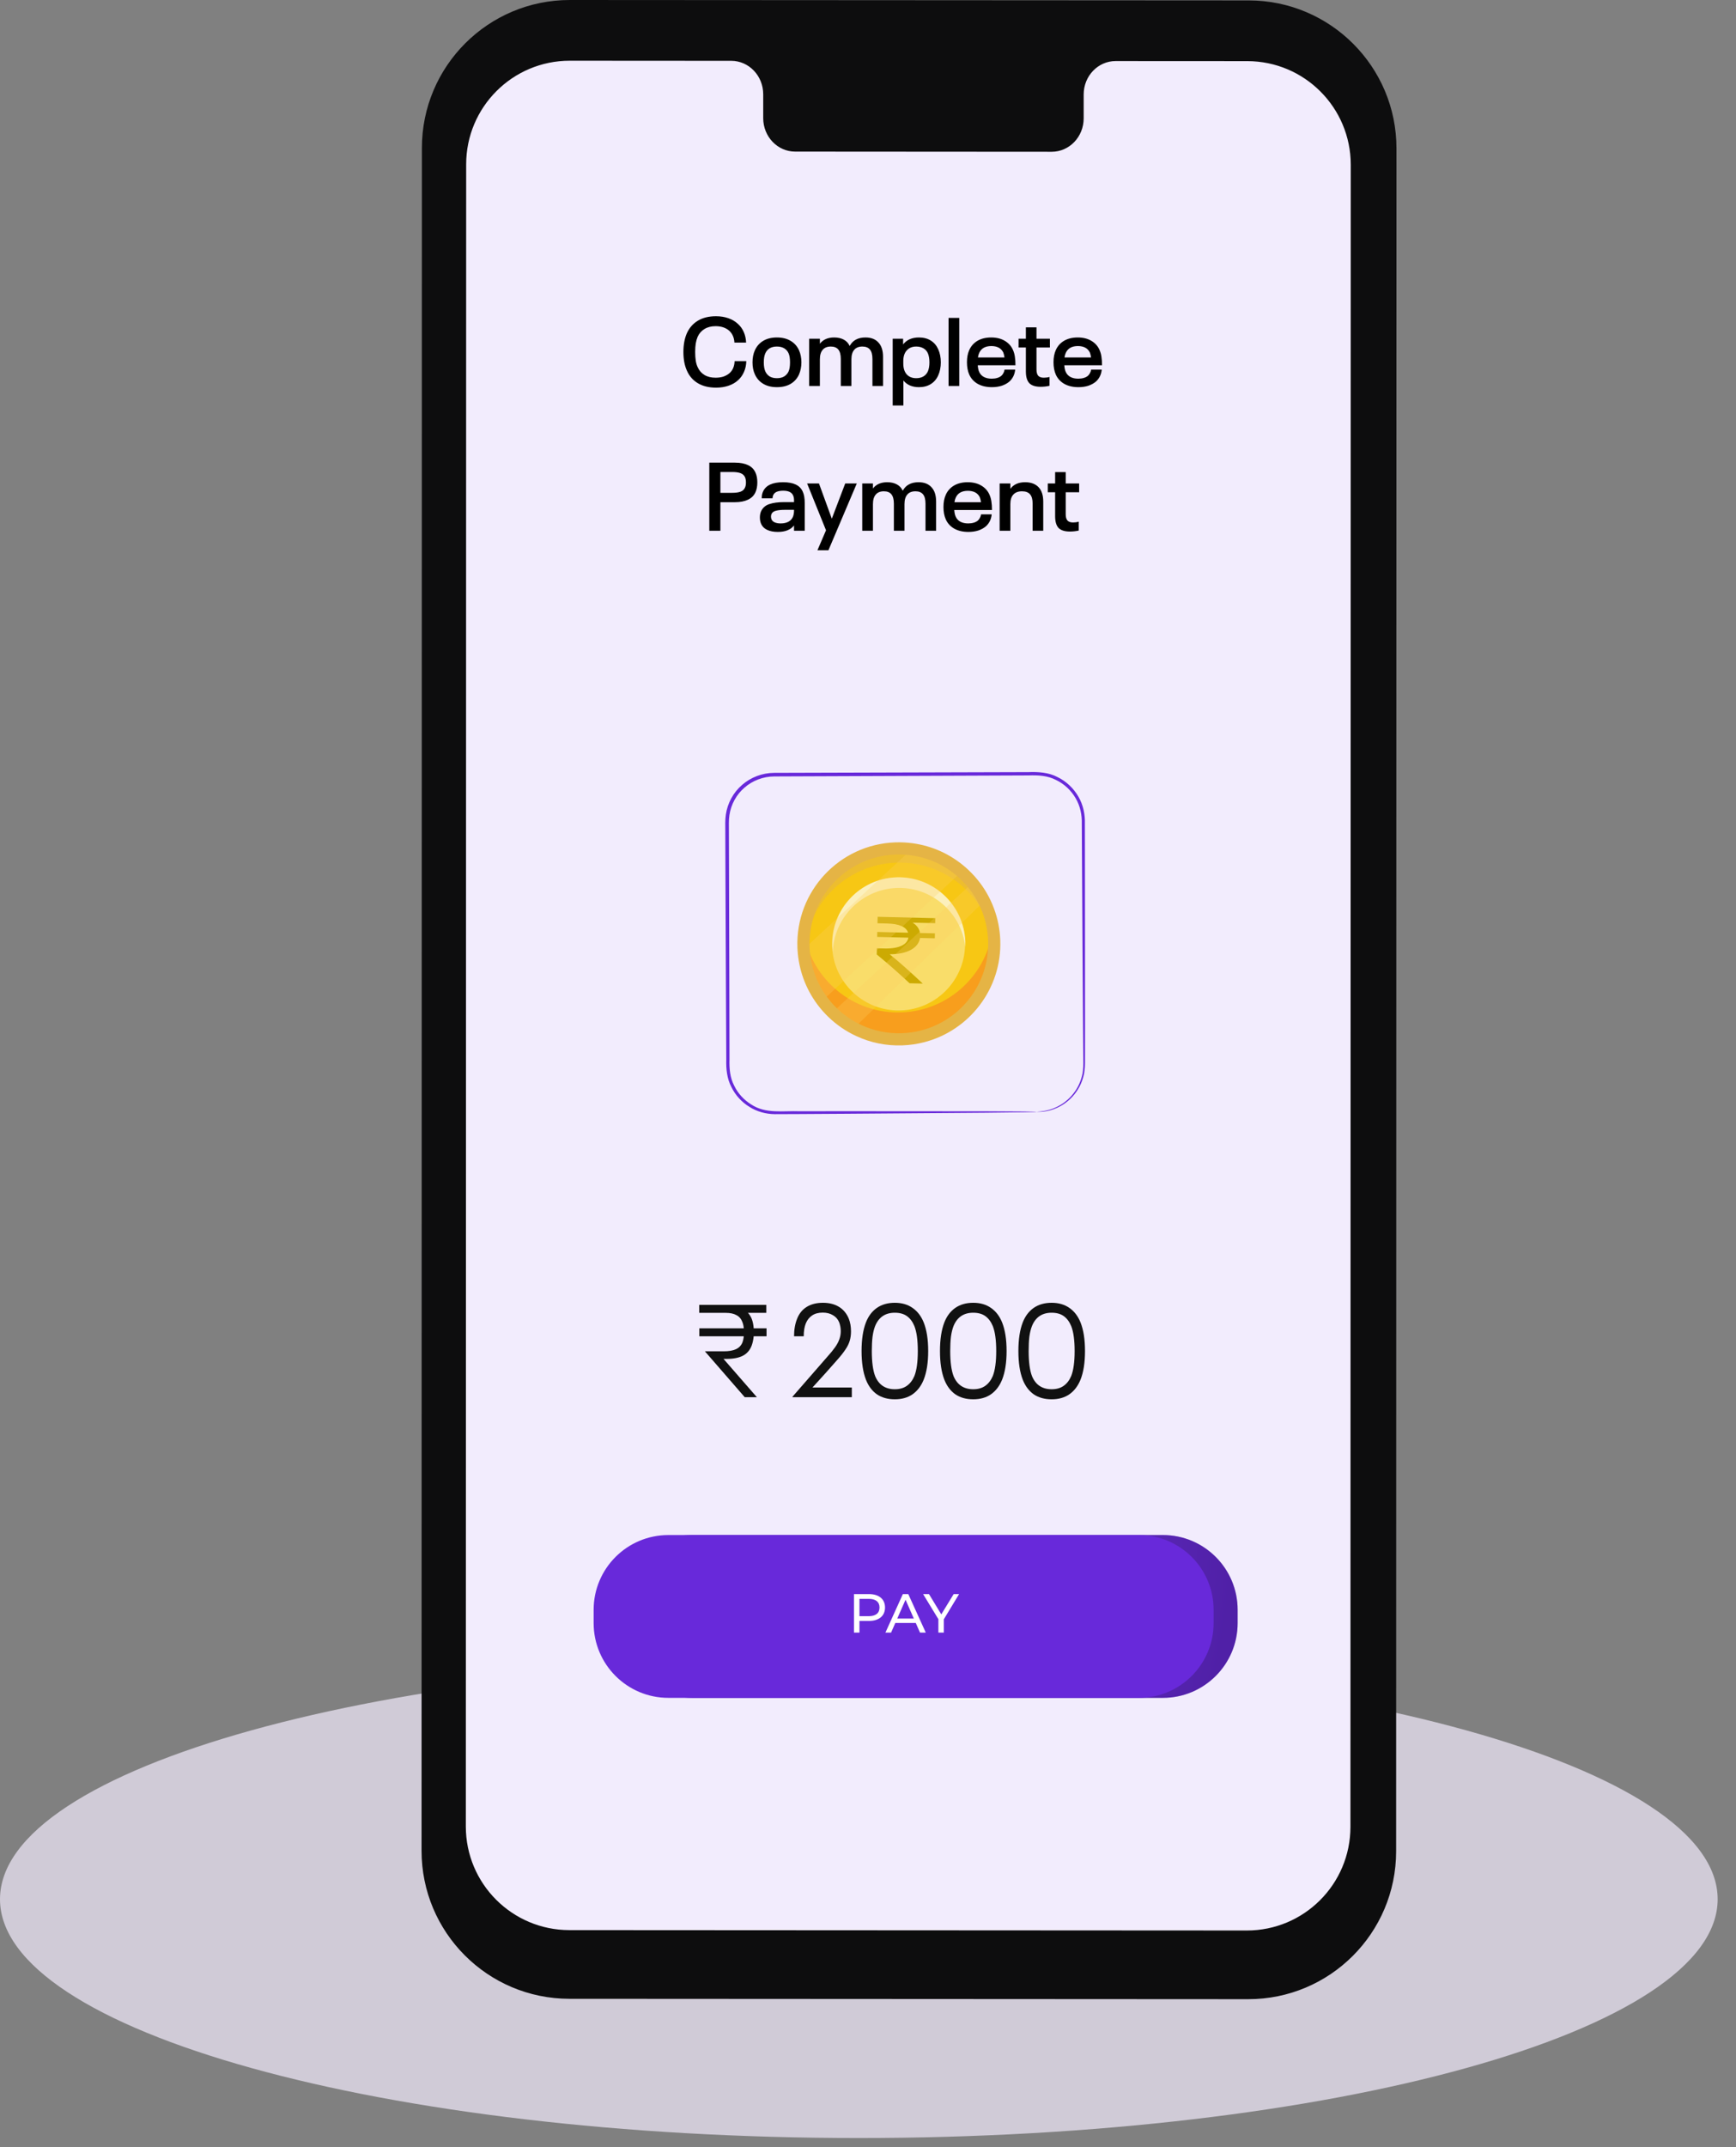 <svg width="72" height="89" viewBox="0 0 72 89" fill="none" xmlns="http://www.w3.org/2000/svg">
<rect x="0" y="0" width="72" height="89" fill="#808080" stroke="none"/>
<path opacity="0.7" d="M35.62 88.62C55.292 88.62 71.239 84.188 71.239 78.721C71.239 73.253 55.292 68.821 35.62 68.821C15.947 68.821 0 73.253 0 78.721C0 84.188 15.947 88.62 35.62 88.62Z" fill="#F2ECFD"/>
<path d="M51.768 82.865L23.614 82.849C20.228 82.847 17.484 80.101 17.484 76.715L17.498 6.132C17.499 2.744 20.247 -0.002 23.635 9.32112e-07L51.789 0.017C55.175 0.019 57.919 2.765 57.918 6.151L57.904 76.734C57.904 80.122 55.156 82.868 51.768 82.865Z" fill="#0D0D0E"/>
<path d="M51.73 2.534L46.271 2.531C45.539 2.53 44.945 3.15 44.945 3.916L44.945 4.906C44.945 5.671 44.351 6.291 43.619 6.291L32.979 6.284C32.247 6.284 31.654 5.663 31.654 4.898L31.654 3.908C31.654 3.143 31.061 2.522 30.329 2.521L28.409 2.52L23.631 2.517C21.259 2.516 19.334 4.439 19.334 6.812L19.32 75.706C19.32 78.078 21.241 80 23.613 80.002L51.711 80.018C54.084 80.02 56.008 78.097 56.009 75.724L56.022 6.83C56.022 4.458 54.101 2.535 51.73 2.534Z" fill="#F2ECFD"/>
<path d="M29.7 16.068C29.401 16.068 29.149 16.007 28.944 15.884C28.738 15.761 28.586 15.587 28.488 15.36C28.392 15.149 28.344 14.892 28.344 14.588C28.344 14.289 28.392 14.031 28.488 13.812C28.589 13.588 28.741 13.415 28.944 13.292C29.149 13.169 29.4 13.108 29.696 13.108C29.88 13.108 30.049 13.135 30.204 13.188C30.358 13.241 30.492 13.32 30.604 13.424C30.708 13.517 30.789 13.631 30.848 13.764C30.906 13.897 30.938 14.043 30.944 14.2H30.46C30.449 13.997 30.378 13.835 30.248 13.712C30.104 13.584 29.914 13.52 29.68 13.52C29.498 13.52 29.345 13.559 29.22 13.636C29.094 13.711 29 13.817 28.936 13.956C28.901 14.039 28.874 14.132 28.856 14.236C28.84 14.337 28.832 14.455 28.832 14.588C28.832 14.724 28.84 14.844 28.856 14.948C28.872 15.049 28.898 15.14 28.936 15.22C29 15.361 29.094 15.469 29.22 15.544C29.345 15.619 29.498 15.656 29.68 15.656C29.8 15.656 29.909 15.64 30.008 15.608C30.106 15.573 30.19 15.525 30.26 15.464C30.39 15.347 30.46 15.181 30.468 14.968H30.952C30.949 15.128 30.918 15.275 30.86 15.408C30.804 15.541 30.724 15.656 30.62 15.752C30.508 15.856 30.373 15.935 30.216 15.988C30.058 16.041 29.886 16.068 29.7 16.068ZM32.222 16.048C31.998 16.048 31.808 16.001 31.654 15.908C31.499 15.815 31.384 15.685 31.31 15.52C31.243 15.379 31.21 15.212 31.21 15.02C31.21 14.828 31.243 14.66 31.31 14.516C31.384 14.351 31.499 14.221 31.654 14.128C31.808 14.035 31.998 13.988 32.222 13.988C32.446 13.988 32.635 14.035 32.79 14.128C32.947 14.221 33.063 14.351 33.138 14.516C33.204 14.665 33.238 14.833 33.238 15.02C33.238 15.201 33.204 15.369 33.138 15.524C33.063 15.689 32.947 15.819 32.79 15.912C32.635 16.003 32.446 16.048 32.222 16.048ZM32.222 15.676C32.342 15.676 32.442 15.652 32.522 15.604C32.604 15.553 32.666 15.484 32.706 15.396C32.746 15.305 32.766 15.18 32.766 15.02C32.766 14.857 32.746 14.732 32.706 14.644C32.666 14.553 32.604 14.484 32.522 14.436C32.442 14.388 32.342 14.364 32.222 14.364C32.102 14.364 32.002 14.388 31.922 14.436C31.842 14.484 31.782 14.553 31.742 14.644C31.699 14.737 31.678 14.863 31.678 15.02C31.678 15.175 31.699 15.3 31.742 15.396C31.782 15.484 31.842 15.553 31.922 15.604C32.002 15.652 32.102 15.676 32.222 15.676ZM35.896 13.988C36.128 13.988 36.306 14.057 36.432 14.196C36.56 14.332 36.624 14.531 36.624 14.792V16H36.184V14.88C36.184 14.701 36.149 14.571 36.08 14.488C36.01 14.405 35.906 14.364 35.768 14.364C35.618 14.364 35.505 14.409 35.428 14.5C35.35 14.591 35.312 14.723 35.312 14.896V16H34.872V14.88C34.872 14.701 34.837 14.571 34.768 14.488C34.701 14.405 34.597 14.364 34.456 14.364C34.309 14.364 34.197 14.409 34.12 14.5C34.042 14.591 34.004 14.723 34.004 14.896V16H33.56V14.04H34.004V14.248C34.137 14.075 34.334 13.988 34.596 13.988C34.75 13.988 34.882 14.017 34.992 14.076C35.104 14.135 35.186 14.223 35.24 14.34C35.306 14.22 35.393 14.132 35.5 14.076C35.609 14.017 35.741 13.988 35.896 13.988ZM38.912 14.476C38.984 14.636 39.02 14.817 39.02 15.02C39.02 15.119 39.011 15.215 38.992 15.308C38.974 15.399 38.947 15.483 38.912 15.56C38.843 15.715 38.74 15.835 38.604 15.92C38.468 16.005 38.304 16.048 38.112 16.048C37.976 16.048 37.854 16.025 37.744 15.98C37.635 15.932 37.543 15.863 37.468 15.772V16.808H37.024V14.04H37.456V14.276C37.531 14.18 37.623 14.108 37.732 14.06C37.844 14.012 37.971 13.988 38.112 13.988C38.304 13.988 38.468 14.031 38.604 14.116C38.74 14.201 38.843 14.321 38.912 14.476ZM38.484 15.392C38.527 15.291 38.548 15.167 38.548 15.02C38.548 14.871 38.527 14.745 38.484 14.644C38.442 14.551 38.379 14.481 38.296 14.436C38.214 14.388 38.115 14.364 38 14.364C37.835 14.364 37.704 14.417 37.608 14.524C37.512 14.628 37.464 14.776 37.464 14.968V15.068C37.464 15.263 37.512 15.413 37.608 15.52C37.704 15.624 37.835 15.676 38 15.676C38.115 15.676 38.214 15.652 38.296 15.604C38.379 15.556 38.442 15.485 38.484 15.392ZM39.341 13.176H39.785V16H39.341V13.176ZM41.536 15.572C41.571 15.54 41.599 15.501 41.62 15.456C41.644 15.411 41.659 15.365 41.664 15.32H42.104C42.086 15.517 42.008 15.68 41.872 15.808C41.784 15.885 41.678 15.945 41.552 15.988C41.427 16.028 41.289 16.048 41.14 16.048C40.911 16.048 40.715 16.003 40.552 15.912C40.392 15.821 40.275 15.693 40.2 15.528C40.136 15.384 40.104 15.213 40.104 15.016C40.104 14.915 40.112 14.823 40.128 14.74C40.144 14.657 40.168 14.58 40.2 14.508C40.275 14.343 40.389 14.215 40.544 14.124C40.702 14.033 40.889 13.988 41.108 13.988C41.327 13.988 41.514 14.033 41.668 14.124C41.825 14.215 41.94 14.341 42.012 14.504C42.052 14.595 42.079 14.689 42.092 14.788C42.108 14.887 42.116 15.004 42.116 15.14H40.552C40.56 15.257 40.58 15.349 40.612 15.416C40.652 15.507 40.716 15.576 40.804 15.624C40.892 15.672 41.002 15.696 41.132 15.696C41.218 15.696 41.295 15.685 41.364 15.664C41.434 15.643 41.491 15.612 41.536 15.572ZM41.116 14.344C40.865 14.344 40.697 14.439 40.612 14.628C40.586 14.687 40.568 14.749 40.56 14.816H41.66C41.652 14.747 41.636 14.679 41.612 14.612C41.569 14.524 41.507 14.457 41.424 14.412C41.342 14.367 41.239 14.344 41.116 14.344ZM43.16 16.032C42.946 16.032 42.79 15.983 42.692 15.884C42.596 15.783 42.548 15.62 42.548 15.396V14.404H42.244V14.04H42.548V13.568H42.988V14.04H43.544V14.404H42.988V15.316C42.988 15.433 43.012 15.52 43.06 15.576C43.11 15.629 43.188 15.656 43.292 15.656C43.377 15.656 43.456 15.645 43.528 15.624V15.992C43.402 16.019 43.28 16.032 43.16 16.032ZM45.126 15.572C45.161 15.54 45.189 15.501 45.21 15.456C45.234 15.411 45.249 15.365 45.254 15.32H45.694C45.675 15.517 45.598 15.68 45.462 15.808C45.374 15.885 45.267 15.945 45.142 15.988C45.017 16.028 44.879 16.048 44.73 16.048C44.501 16.048 44.305 16.003 44.142 15.912C43.982 15.821 43.865 15.693 43.79 15.528C43.726 15.384 43.694 15.213 43.694 15.016C43.694 14.915 43.702 14.823 43.718 14.74C43.734 14.657 43.758 14.58 43.79 14.508C43.865 14.343 43.979 14.215 44.134 14.124C44.291 14.033 44.479 13.988 44.698 13.988C44.917 13.988 45.103 14.033 45.258 14.124C45.415 14.215 45.53 14.341 45.602 14.504C45.642 14.595 45.669 14.689 45.682 14.788C45.698 14.887 45.706 15.004 45.706 15.14H44.142C44.15 15.257 44.17 15.349 44.202 15.416C44.242 15.507 44.306 15.576 44.394 15.624C44.482 15.672 44.591 15.696 44.722 15.696C44.807 15.696 44.885 15.685 44.954 15.664C45.023 15.643 45.081 15.612 45.126 15.572ZM44.706 14.344C44.455 14.344 44.287 14.439 44.202 14.628C44.175 14.687 44.158 14.749 44.15 14.816H45.25C45.242 14.747 45.226 14.679 45.202 14.612C45.159 14.524 45.097 14.457 45.014 14.412C44.931 14.367 44.829 14.344 44.706 14.344ZM29.418 19.176H30.482C30.701 19.176 30.882 19.211 31.026 19.28C31.17 19.347 31.273 19.451 31.334 19.592C31.384 19.701 31.41 19.836 31.41 19.996C31.41 20.079 31.403 20.152 31.39 20.216C31.379 20.28 31.36 20.341 31.334 20.4C31.273 20.539 31.169 20.643 31.022 20.712C30.878 20.781 30.698 20.816 30.482 20.816H29.878V22H29.418V19.176ZM30.366 20.428C30.512 20.428 30.628 20.412 30.714 20.38C30.802 20.348 30.863 20.292 30.898 20.212C30.924 20.156 30.938 20.084 30.938 19.996C30.938 19.911 30.924 19.837 30.898 19.776C30.86 19.699 30.799 19.644 30.714 19.612C30.628 19.58 30.512 19.564 30.366 19.564H29.878V20.428H30.366ZM33.296 20.384C33.35 20.501 33.376 20.657 33.376 20.852V22H32.932V21.78C32.791 21.959 32.567 22.048 32.26 22.048C32.087 22.048 31.94 22.02 31.82 21.964C31.7 21.908 31.616 21.825 31.568 21.716C31.534 21.639 31.516 21.551 31.516 21.452C31.516 21.353 31.532 21.268 31.564 21.196C31.631 21.049 31.744 20.949 31.904 20.896C32.064 20.84 32.271 20.812 32.524 20.812H32.932V20.76C32.932 20.709 32.93 20.668 32.924 20.636C32.919 20.601 32.908 20.567 32.892 20.532C32.834 20.404 32.698 20.34 32.484 20.34C32.375 20.34 32.286 20.355 32.216 20.384C32.147 20.413 32.098 20.46 32.068 20.524C32.05 20.572 32.04 20.616 32.04 20.656H31.592C31.592 20.544 31.611 20.449 31.648 20.372C31.763 20.116 32.04 19.988 32.48 19.988C32.696 19.988 32.871 20.02 33.004 20.084C33.14 20.148 33.238 20.248 33.296 20.384ZM32.884 21.428C32.916 21.351 32.932 21.26 32.932 21.156V21.132H32.552C32.406 21.132 32.284 21.144 32.188 21.168C32.092 21.192 32.03 21.236 32 21.3C31.984 21.332 31.976 21.369 31.976 21.412C31.976 21.455 31.984 21.495 32 21.532C32.027 21.588 32.074 21.629 32.14 21.656C32.207 21.683 32.286 21.696 32.376 21.696C32.504 21.696 32.611 21.673 32.696 21.628C32.782 21.583 32.844 21.516 32.884 21.428ZM35.535 20.04L34.359 22.808H33.903L34.259 21.98L33.475 20.04H33.967L34.499 21.5L35.055 20.04H35.535ZM38.097 19.988C38.329 19.988 38.507 20.057 38.633 20.196C38.761 20.332 38.825 20.531 38.825 20.792V22H38.385V20.88C38.385 20.701 38.35 20.571 38.281 20.488C38.211 20.405 38.107 20.364 37.969 20.364C37.819 20.364 37.706 20.409 37.629 20.5C37.551 20.591 37.513 20.723 37.513 20.896V22H37.073V20.88C37.073 20.701 37.038 20.571 36.969 20.488C36.902 20.405 36.798 20.364 36.657 20.364C36.51 20.364 36.398 20.409 36.321 20.5C36.243 20.591 36.205 20.723 36.205 20.896V22H35.761V20.04H36.205V20.248C36.338 20.075 36.535 19.988 36.797 19.988C36.951 19.988 37.083 20.017 37.193 20.076C37.305 20.135 37.387 20.223 37.441 20.34C37.507 20.22 37.594 20.132 37.701 20.076C37.81 20.017 37.942 19.988 38.097 19.988ZM40.562 21.572C40.596 21.54 40.624 21.501 40.646 21.456C40.67 21.411 40.684 21.365 40.69 21.32H41.13C41.111 21.517 41.034 21.68 40.898 21.808C40.81 21.885 40.703 21.945 40.578 21.988C40.452 22.028 40.315 22.048 40.166 22.048C39.936 22.048 39.74 22.003 39.578 21.912C39.418 21.821 39.3 21.693 39.226 21.528C39.162 21.384 39.13 21.213 39.13 21.016C39.13 20.915 39.138 20.823 39.154 20.74C39.17 20.657 39.194 20.58 39.226 20.508C39.3 20.343 39.415 20.215 39.57 20.124C39.727 20.033 39.915 19.988 40.134 19.988C40.352 19.988 40.539 20.033 40.694 20.124C40.851 20.215 40.966 20.341 41.038 20.504C41.078 20.595 41.104 20.689 41.118 20.788C41.134 20.887 41.142 21.004 41.142 21.14H39.578C39.586 21.257 39.606 21.349 39.638 21.416C39.678 21.507 39.742 21.576 39.83 21.624C39.918 21.672 40.027 21.696 40.158 21.696C40.243 21.696 40.32 21.685 40.39 21.664C40.459 21.643 40.516 21.612 40.562 21.572ZM40.142 20.344C39.891 20.344 39.723 20.439 39.638 20.628C39.611 20.687 39.594 20.749 39.586 20.816H40.686C40.678 20.747 40.662 20.679 40.638 20.612C40.595 20.524 40.532 20.457 40.45 20.412C40.367 20.367 40.264 20.344 40.142 20.344ZM42.516 19.988C42.756 19.988 42.941 20.056 43.072 20.192C43.203 20.328 43.268 20.527 43.268 20.788V22H42.828V20.876C42.828 20.7 42.792 20.571 42.72 20.488C42.648 20.405 42.537 20.364 42.388 20.364C42.231 20.364 42.111 20.409 42.028 20.5C41.945 20.588 41.904 20.72 41.904 20.896V22H41.46V20.04H41.904V20.26C42.04 20.079 42.244 19.988 42.516 19.988ZM44.373 22.032C44.159 22.032 44.003 21.983 43.904 21.884C43.809 21.783 43.761 21.62 43.761 21.396V20.404H43.456V20.04H43.761V19.568H44.2V20.04H44.757V20.404H44.2V21.316C44.2 21.433 44.224 21.52 44.273 21.576C44.323 21.629 44.401 21.656 44.505 21.656C44.59 21.656 44.669 21.645 44.74 21.624V21.992C44.615 22.019 44.492 22.032 44.373 22.032Z" fill="black"/>
<path d="M31.176 55.772C31.104 55.964 30.982 56.105 30.809 56.195C30.64 56.282 30.416 56.325 30.139 56.325H30.007L31.391 57.913H30.888L29.235 56.011H30.012C30.227 56.011 30.397 55.982 30.521 55.924C30.648 55.866 30.738 55.774 30.79 55.648C30.819 55.572 30.839 55.485 30.848 55.388H29.005V55.057H30.848C30.839 54.952 30.817 54.862 30.785 54.786C30.736 54.659 30.654 54.567 30.54 54.51C30.43 54.448 30.281 54.417 30.095 54.417H29V54.087H31.782V54.417H31.02C31.085 54.486 31.137 54.567 31.176 54.661C31.222 54.781 31.249 54.912 31.259 55.057H31.792V55.388H31.259C31.243 55.539 31.215 55.668 31.176 55.772Z" fill="#111111"/>
<path d="M32.869 57.892L34.297 56.255C34.444 56.092 34.556 55.955 34.635 55.843C34.716 55.727 34.775 55.617 34.811 55.512C34.85 55.407 34.87 55.295 34.87 55.176C34.87 55.05 34.848 54.929 34.806 54.813C34.754 54.683 34.667 54.584 34.547 54.515C34.429 54.443 34.289 54.407 34.126 54.407C33.947 54.407 33.798 54.446 33.681 54.526C33.567 54.602 33.481 54.71 33.422 54.851C33.363 54.995 33.334 55.174 33.334 55.388H32.933C32.933 55.113 32.975 54.871 33.06 54.661C33.145 54.444 33.279 54.28 33.461 54.168C33.644 54.056 33.867 54 34.131 54C34.392 54 34.614 54.056 34.796 54.168C34.979 54.28 35.114 54.443 35.202 54.656C35.264 54.811 35.295 54.986 35.295 55.182C35.295 55.326 35.277 55.458 35.241 55.577C35.205 55.697 35.147 55.816 35.065 55.935C34.987 56.054 34.878 56.193 34.737 56.352C34.441 56.692 34.094 57.079 33.696 57.512H35.329V57.913H32.869V57.892Z" fill="#111111"/>
<path d="M37.112 58C36.819 58 36.571 57.931 36.369 57.794C36.17 57.653 36.018 57.451 35.914 57.187C35.793 56.873 35.733 56.477 35.733 56C35.733 55.523 35.793 55.127 35.914 54.813C36.018 54.549 36.17 54.349 36.369 54.211C36.571 54.071 36.819 54 37.112 54C37.402 54 37.647 54.071 37.846 54.211C38.048 54.349 38.203 54.549 38.31 54.813C38.434 55.124 38.496 55.519 38.496 56C38.496 56.481 38.434 56.876 38.31 57.187C38.203 57.451 38.048 57.653 37.846 57.794C37.647 57.931 37.402 58 37.112 58ZM37.112 57.583C37.314 57.583 37.48 57.536 37.611 57.442C37.744 57.348 37.849 57.212 37.924 57.035C38.018 56.797 38.066 56.452 38.066 56C38.066 55.776 38.054 55.579 38.031 55.409C38.008 55.239 37.973 55.091 37.924 54.965C37.849 54.784 37.746 54.647 37.616 54.553C37.485 54.459 37.317 54.412 37.112 54.412C36.718 54.412 36.445 54.596 36.295 54.965C36.246 55.091 36.211 55.239 36.188 55.409C36.168 55.579 36.158 55.776 36.158 56C36.158 56.448 36.204 56.793 36.295 57.035C36.445 57.4 36.718 57.583 37.112 57.583Z" fill="#111111"/>
<path d="M40.364 58C40.071 58 39.823 57.931 39.621 57.794C39.422 57.653 39.27 57.451 39.166 57.187C39.045 56.873 38.985 56.477 38.985 56C38.985 55.523 39.045 55.127 39.166 54.813C39.27 54.549 39.422 54.349 39.621 54.211C39.823 54.071 40.071 54 40.364 54C40.654 54 40.899 54.071 41.098 54.211C41.3 54.349 41.455 54.549 41.562 54.813C41.686 55.124 41.748 55.519 41.748 56C41.748 56.481 41.686 56.876 41.562 57.187C41.455 57.451 41.3 57.653 41.098 57.794C40.899 57.931 40.654 58 40.364 58ZM40.364 57.583C40.566 57.583 40.732 57.536 40.863 57.442C40.996 57.348 41.101 57.212 41.176 57.035C41.27 56.797 41.318 56.452 41.318 56C41.318 55.776 41.306 55.579 41.283 55.409C41.261 55.239 41.225 55.091 41.176 54.965C41.101 54.784 40.998 54.647 40.868 54.553C40.737 54.459 40.569 54.412 40.364 54.412C39.97 54.412 39.697 54.596 39.547 54.965C39.498 55.091 39.463 55.239 39.44 55.409C39.42 55.579 39.41 55.776 39.41 56C39.41 56.448 39.456 56.793 39.547 57.035C39.697 57.4 39.97 57.583 40.364 57.583Z" fill="#111111"/>
<path d="M43.616 58C43.323 58 43.075 57.931 42.873 57.794C42.674 57.653 42.522 57.451 42.418 57.187C42.297 56.873 42.237 56.477 42.237 56C42.237 55.523 42.297 55.127 42.418 54.813C42.522 54.549 42.674 54.349 42.873 54.211C43.075 54.071 43.323 54 43.616 54C43.906 54 44.151 54.071 44.35 54.211C44.552 54.349 44.707 54.549 44.814 54.813C44.938 55.124 45 55.519 45 56C45 56.481 44.938 56.876 44.814 57.187C44.707 57.451 44.552 57.653 44.35 57.794C44.151 57.931 43.906 58 43.616 58ZM43.616 57.583C43.818 57.583 43.984 57.536 44.115 57.442C44.249 57.348 44.353 57.212 44.428 57.035C44.522 56.797 44.57 56.452 44.57 56C44.57 55.776 44.558 55.579 44.535 55.409C44.513 55.239 44.477 55.091 44.428 54.965C44.353 54.784 44.25 54.647 44.12 54.553C43.989 54.459 43.822 54.412 43.616 54.412C43.222 54.412 42.949 54.596 42.8 54.965C42.751 55.091 42.715 55.239 42.692 55.409C42.672 55.579 42.663 55.776 42.663 56C42.663 56.448 42.708 56.793 42.8 57.035C42.949 57.4 43.222 57.583 43.616 57.583Z" fill="#111111"/>
<path d="M48.231 70.375H28.716C27.005 70.375 25.617 68.988 25.617 67.276V66.726C25.617 65.014 27.005 63.627 28.716 63.627H48.231C49.943 63.627 51.33 65.014 51.33 66.726V67.276C51.33 68.988 49.943 70.375 48.231 70.375Z" fill="url(#paint0_radial_2370_7422)"/>
<g opacity="0.3">
<path d="M48.231 70.375H28.716C27.005 70.375 25.617 68.988 25.617 67.276V66.726C25.617 65.014 27.005 63.627 28.716 63.627H48.231C49.943 63.627 51.33 65.014 51.33 66.726V67.276C51.33 68.988 49.943 70.375 48.231 70.375Z" fill="url(#paint1_radial_2370_7422)"/>
</g>
<path d="M47.235 70.375H27.72C26.009 70.375 24.621 68.988 24.621 67.276V66.726C24.621 65.014 26.009 63.627 27.72 63.627H47.235C48.946 63.627 50.334 65.014 50.334 66.726V67.276C50.334 68.988 48.946 70.375 47.235 70.375Z" fill="#6829DA"/>
<path d="M36.706 66.63C36.706 66.977 36.455 67.187 36.04 67.187H35.646V67.67H35.418V66.074H36.04C36.455 66.074 36.706 66.284 36.706 66.63ZM36.478 66.63C36.478 66.403 36.325 66.272 36.033 66.272H35.646V66.989H36.033C36.325 66.989 36.478 66.859 36.478 66.63Z" fill="white"/>
<path d="M37.981 67.271H37.133L36.957 67.67H36.723L37.445 66.075H37.671L38.396 67.67H38.157L37.981 67.271ZM37.901 67.089L37.557 66.307L37.213 67.089H37.901Z" fill="white"/>
<path d="M39.145 67.118V67.67H38.919V67.114L38.285 66.074H38.529L39.04 66.915L39.553 66.074H39.778L39.145 67.118Z" fill="white"/>
<path d="M43.016 46.085C43.015 46.072 43.21 46.089 43.555 45.99C43.889 45.889 44.402 45.623 44.72 45.014C44.797 44.864 44.855 44.694 44.895 44.511C44.929 44.327 44.934 44.132 44.929 43.922C44.926 43.504 44.922 43.051 44.918 42.564C44.912 41.589 44.904 40.479 44.896 39.254C44.889 38.026 44.881 36.683 44.873 35.242C44.871 34.881 44.869 34.514 44.867 34.142C44.878 33.774 44.801 33.409 44.612 33.086C44.426 32.765 44.142 32.493 43.797 32.329C43.451 32.149 43.066 32.127 42.657 32.141C39.413 32.154 35.848 32.168 32.106 32.183C31.655 32.186 31.212 32.354 30.877 32.647C30.539 32.936 30.316 33.35 30.253 33.783C30.219 33.997 30.233 34.224 30.231 34.452C30.232 34.678 30.233 34.903 30.233 35.127C30.235 35.576 30.236 36.021 30.237 36.462C30.242 38.227 30.246 39.93 30.25 41.552C30.252 42.363 30.253 43.153 30.255 43.922C30.244 44.307 30.279 44.672 30.449 44.998C30.604 45.323 30.856 45.594 31.153 45.777C31.752 46.18 32.49 46.035 33.152 46.061C33.821 46.061 34.463 46.06 35.077 46.059C37.525 46.061 39.508 46.062 40.886 46.063C41.567 46.067 42.098 46.07 42.466 46.072C42.641 46.075 42.778 46.077 42.876 46.078C42.969 46.08 43.016 46.085 43.016 46.085C43.016 46.085 42.969 46.09 42.876 46.093C42.778 46.095 42.641 46.098 42.466 46.102C42.098 46.106 41.567 46.113 40.886 46.121C39.508 46.132 37.525 46.147 35.077 46.165C34.463 46.169 33.821 46.173 33.152 46.177C32.817 46.178 32.475 46.18 32.127 46.181C31.769 46.176 31.402 46.081 31.087 45.882C30.77 45.689 30.5 45.401 30.333 45.054C30.151 44.714 30.111 44.3 30.122 43.922C30.119 43.154 30.115 42.363 30.111 41.552C30.104 39.93 30.097 38.227 30.089 36.463C30.088 36.022 30.086 35.577 30.084 35.128C30.083 34.903 30.082 34.678 30.082 34.452C30.083 34.228 30.069 33.998 30.105 33.761C30.173 33.293 30.413 32.847 30.778 32.534C31.139 32.218 31.619 32.036 32.105 32.034C35.847 32.023 39.412 32.013 42.656 32.004C43.051 31.989 43.494 32.014 43.856 32.208C44.225 32.384 44.528 32.677 44.726 33.02C44.927 33.363 45.008 33.766 44.995 34.142C44.996 34.514 44.996 34.881 44.997 35.242C44.998 36.683 45 38.026 45.001 39.254C45.001 40.479 45.002 41.589 45.002 42.564C45.001 43.051 45.001 43.504 45 43.922C45.003 44.129 44.996 44.335 44.958 44.525C44.914 44.713 44.853 44.888 44.771 45.042C44.436 45.665 43.904 45.926 43.563 46.02C43.388 46.067 43.249 46.082 43.156 46.085C43.064 46.087 43.016 46.085 43.016 46.085Z" fill="#6829DA"/>
<path d="M41.227 38.984C41.303 41.169 39.595 43.001 37.411 43.077C36.769 43.1 36.157 42.968 35.611 42.715C35.206 42.527 34.837 42.273 34.52 41.965C34.365 41.817 34.224 41.655 34.096 41.483C33.649 40.883 33.368 40.151 33.322 39.351C33.321 39.321 33.319 39.291 33.318 39.261C33.242 37.076 34.95 35.244 37.134 35.167C37.364 35.159 37.589 35.171 37.809 35.201C38.591 35.307 39.303 35.642 39.873 36.139C40.034 36.281 40.184 36.434 40.321 36.599C40.602 36.938 40.828 37.325 40.983 37.746C41.127 38.133 41.212 38.55 41.227 38.984Z" fill="#F7C714"/>
<g opacity="0.55">
<path d="M41.243 38.985C41.246 39.084 41.246 39.182 41.242 39.279C41.021 37.238 39.255 35.683 37.17 35.756C35.085 35.829 33.433 37.503 33.354 39.555C33.344 39.458 33.337 39.36 33.333 39.261C33.257 37.077 34.966 35.244 37.15 35.168C39.334 35.091 41.166 36.8 41.243 38.985Z" fill="#E5B445"/>
</g>
<path d="M41.239 38.985C41.316 41.169 39.607 43.001 37.423 43.078C35.239 43.154 33.406 41.445 33.33 39.261C33.323 39.072 33.33 38.886 33.35 38.703C33.687 40.614 35.389 42.034 37.384 41.964C39.379 41.894 40.978 40.359 41.181 38.429C41.213 38.61 41.233 38.796 41.239 38.985Z" fill="#F89E1D"/>
<path d="M37.364 41.882C35.843 41.935 34.563 40.741 34.51 39.22C34.457 37.7 35.651 36.419 37.171 36.366C38.692 36.313 39.972 37.507 40.025 39.028C40.078 40.548 38.884 41.828 37.364 41.882Z" fill="#F9DD6A"/>
<g opacity="0.55">
<path d="M40.038 39.026C40.04 39.1 40.04 39.174 40.036 39.247C39.874 37.833 38.645 36.755 37.199 36.805C35.753 36.856 34.602 38.017 34.539 39.439C34.531 39.366 34.525 39.293 34.523 39.218C34.47 37.698 35.663 36.417 37.184 36.364C38.704 36.311 39.984 37.505 40.038 39.026Z" fill="white"/>
</g>
<path d="M38.786 38.265L37.849 38.243C38.011 38.342 38.127 38.481 38.157 38.672L38.776 38.687L38.771 38.893L38.157 38.878C38.09 39.298 37.624 39.555 36.897 39.554C37.331 39.899 37.804 40.332 38.271 40.769L37.725 40.756C37.292 40.357 36.886 39.988 36.362 39.562L36.368 39.306L36.681 39.313C37.294 39.328 37.628 39.151 37.675 38.866L36.38 38.835L36.385 38.629L37.663 38.66C37.589 38.418 37.291 38.291 36.797 38.279L36.394 38.269L36.4 38.001L38.791 38.059L38.786 38.265Z" fill="#CCAA02"/>
<g opacity="0.27">
<path d="M39.877 36.139L34.1 41.483C33.653 40.883 33.372 40.151 33.326 39.351L37.813 35.201C38.595 35.307 39.308 35.642 39.877 36.139Z" fill="#FCD060"/>
</g>
<g opacity="0.27">
<path d="M40.818 37.353L35.441 42.595C35.035 42.407 34.842 42.273 34.524 41.965L40.326 36.599C40.607 36.938 40.662 36.931 40.818 37.353Z" fill="#FCD060"/>
</g>
<path d="M38.324 43.201C38.035 43.275 37.735 43.319 37.426 43.33C36.758 43.353 36.114 43.224 35.512 42.944C35.083 42.746 34.693 42.478 34.351 42.147C34.189 41.991 34.037 41.818 33.9 41.634C33.409 40.974 33.124 40.19 33.077 39.366C33.075 39.331 33.073 39.301 33.072 39.27C32.991 36.95 34.812 34.997 37.132 34.916C37.372 34.907 37.614 34.92 37.849 34.952C38.664 35.062 39.423 35.407 40.045 35.95C40.216 36.1 40.377 36.264 40.521 36.438C40.826 36.805 41.063 37.216 41.226 37.66C41.382 38.078 41.47 38.522 41.486 38.976C41.556 40.986 40.197 42.722 38.324 43.201ZM36.359 35.533C34.71 35.955 33.514 37.483 33.576 39.253C33.577 39.28 33.579 39.306 33.58 39.333C33.622 40.062 33.872 40.752 34.305 41.333C34.426 41.495 34.559 41.647 34.701 41.784C35.002 42.076 35.346 42.312 35.724 42.487C36.254 42.732 36.821 42.846 37.408 42.826C37.68 42.816 37.945 42.778 38.198 42.713C39.848 42.291 41.043 40.764 40.981 38.994C40.968 38.594 40.891 38.204 40.753 37.835C40.609 37.444 40.401 37.083 40.133 36.761C40.005 36.607 39.864 36.462 39.713 36.329C39.166 35.852 38.498 35.548 37.781 35.452C37.574 35.423 37.361 35.413 37.15 35.42C36.877 35.429 36.613 35.468 36.359 35.533Z" fill="#E5B445"/>
<defs>
<radialGradient id="paint0_radial_2370_7422" cx="0" cy="0" r="1" gradientUnits="userSpaceOnUse" gradientTransform="translate(37.266 67.63) rotate(16.768) scale(13.238 19.929)">
<stop stop-color="#7137D9"/>
<stop offset="1" stop-color="#5020A7"/>
</radialGradient>
<radialGradient id="paint1_radial_2370_7422" cx="0" cy="0" r="1" gradientUnits="userSpaceOnUse" gradientTransform="translate(37.266 67.63) rotate(16.768) scale(13.238 19.929)">
<stop stop-color="#7137D9"/>
<stop offset="1" stop-color="#5020A7"/>
</radialGradient>
</defs>
</svg>
